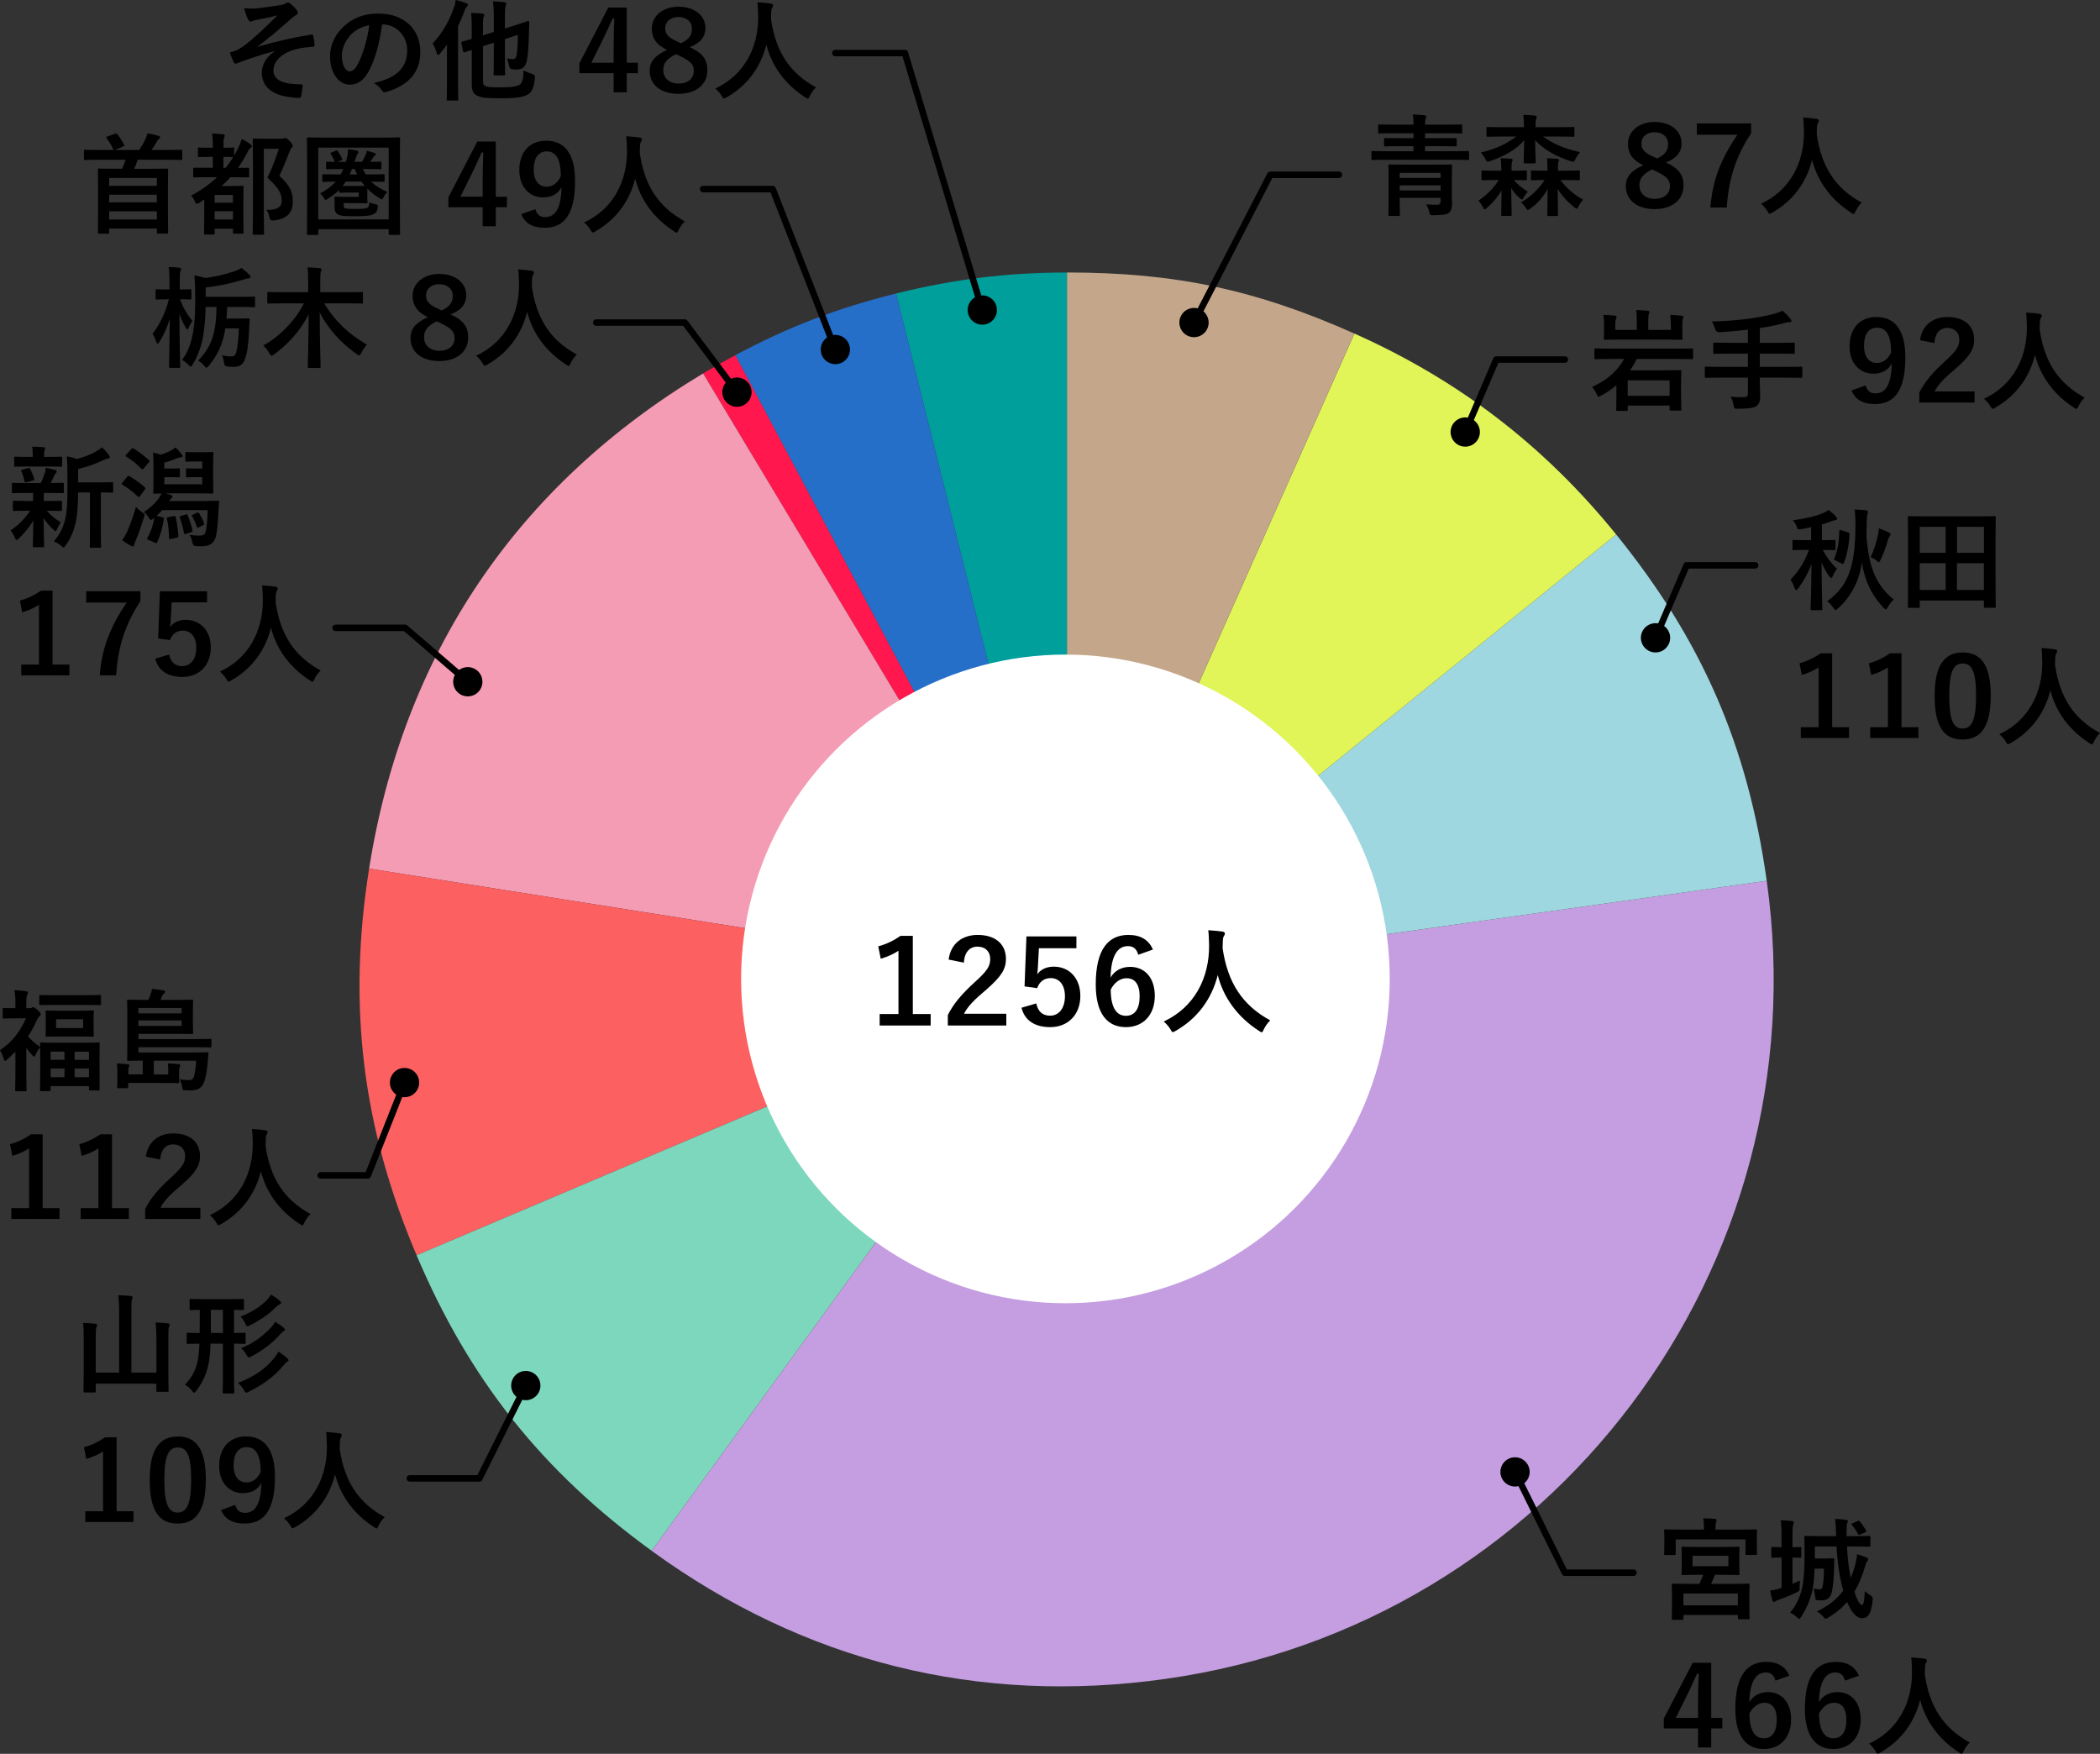 <?xml version="1.0" encoding="UTF-8"?>
<svg xmlns="http://www.w3.org/2000/svg" width="647.51" height="540.75" version="1.1" viewBox="0 0 647.51 540.75">
  <rect x="0" y="0" width="647.51" height="540.75" fill="#333333" stroke="none"/>
  <!-- Generator: Adobe Illustrator 30.0.0, SVG Export Plug-In . SVG Version: 2.1.1 Build 123)  -->
  <defs>
    <style>
      .st0 {
        fill: #c49ee0;
      }

      .st0, .st1, .st2 {
        fill-rule: evenodd;
      }

      .st3 {
        fill: #7dd7bc;
      }

      .st4 {
        fill: #fd6060;
      }

      .st5 {
        fill: #f59cb5;
      }

      .st6 {
        fill: #009f9c;
      }

      .st7 {
        fill: none;
        stroke: #000;
        stroke-linecap: round;
        stroke-linejoin: round;
        stroke-width: 2px;
      }

      .st8 {
        fill: #ff174d;
      }

      .st1 {
        fill: #e1f458;
      }

      .st9 {
        fill: #fff;
      }

      .st10 {
        fill: #c4a68a;
      }

      .st2 {
        fill: #9ed7e0;
      }

      .st11 {
        fill: #256fc9;
      }
    </style>
  </defs>
  <g id="_レイヤー_1" data-name="レイヤー_1">
    <g>
      <path class="st6" d="M329,301.89l-52.71-211.4c17.75-4.42,34.42-6.47,52.71-6.47v217.88Z"/>
      <path class="st11" d="M329,301.89l-102.29-192.37c16.57-8.81,31.36-14.49,49.58-19.03l52.71,211.4Z"/>
      <path class="st8" d="M329,301.89l-112.21-186.76c2.58-1.55,7.27-4.2,9.93-5.62l102.29,192.37Z"/>
      <path class="st5" d="M329,301.89l-215.19-34.08c10.48-66.2,45.53-118.15,102.98-152.67l112.21,186.76Z"/>
      <path class="st4" d="M329,301.89l-200.55,85.13c-16.74-39.43-21.34-76.9-14.64-119.21l215.19,34.08Z"/>
      <path class="st3" d="M329,301.89l-128.06,176.26c-33.78-24.54-56.18-52.7-72.49-91.13l200.55-85.13Z"/>
      <path class="st0" d="M329,301.89l215.75-30.32c16.75,119.16-66.27,229.33-185.43,246.08-57.67,8.11-111.27-5.26-158.39-39.49l128.06-176.26Z"/>
      <path class="st2" d="M329,301.89l169.32-137.11c26.5,32.73,40.57,65.09,46.43,106.79l-215.75,30.32Z"/>
      <path class="st1" d="M329,301.89l88.62-199.04c32.1,14.29,58.59,34.62,80.7,61.93l-169.32,137.11Z"/>
      <path class="st10" d="M329,301.89V84.01c33.33,0,58.17,5.28,88.62,18.84l-88.62,199.04Z"/>
    </g>
    <circle class="st9" cx="328.51" cy="301.82" r="100"/>
  </g>
  <g id="_レイヤー_2" data-name="レイヤー_2">
    <g>
      <path d="M281.45,312.66h5.51v3.53h-15.73v-3.53h5.8v-19.51c-1.44.94-3.31,1.84-5.47,2.45l-.76-3.82c2.56-.68,4.86-1.84,6.88-3.24h3.78v24.12Z"/>
      <path d="M292.5,295.85c.65-4.93,4.21-7.59,8.96-7.59,5.26,0,8.71,2.66,8.71,7.42,0,3.06-1.4,5.36-5.87,9.29-4.03,3.38-5.97,5.4-7.05,7.59h13.03v3.64h-18.03v-3.24c1.69-3.35,4.14-6.37,8.32-10.15,3.82-3.46,4.75-4.9,4.75-7.16s-1.51-3.78-3.92-3.78-4,1.69-4.21,4.93l-4.68-.94Z"/>
      <path d="M331.88,292.36h-11.55l-.29,5.47c-.04.83-.11,1.8-.22,2.59.97-1.44,2.77-2.38,5.08-2.38,4.82,0,8.21,3.56,8.21,9.04,0,5.79-3.82,9.61-9.29,9.61-4.61,0-7.85-1.94-8.85-5.98l4.54-1.33c.58,2.63,2.05,3.78,4.28,3.78,2.7,0,4.57-2.27,4.57-6.01,0-3.53-1.76-5.58-4.39-5.58-2.02,0-3.49,1.12-4.17,3.1l-3.89-.54.58-15.41h15.41v3.64Z"/>
      <path d="M350.96,294.37c-.5-1.98-1.73-2.66-3.17-2.66-3.46,0-5.22,3.42-5.36,9.68,1.3-2.2,3.49-3.28,6.05-3.28,4.5,0,7.59,3.35,7.59,8.93,0,5.94-3.63,9.65-8.89,9.65-5.58,0-9.32-3.89-9.32-13.17,0-10.87,3.89-15.26,10.08-15.26,3.85,0,6.26,1.58,7.56,4.5l-4.54,1.62ZM347.15,313.2c2.7,0,4.25-2.05,4.25-6.01,0-3.67-1.44-5.58-4.03-5.58-1.94,0-3.71,1.22-4.89,3.49,0,5.76,1.91,8.1,4.68,8.1Z"/>
      <path d="M389.67,317.41c-.29.61-.4.86-.65.86-.18,0-.4-.14-.83-.43-6.88-4.43-11.05-10.58-12.71-17.21-1.91,7.59-6.44,13.5-13.03,17.24-.4.22-.65.36-.83.36-.25,0-.4-.25-.72-.86-.61-1.01-1.33-1.76-2.09-2.41,9.47-4.39,14.07-13.39,14-23.47-.04-1.58-.07-3.1-.25-4.68,1.4.07,3.13.25,4.43.43.47.07.68.29.68.58,0,.4-.18.61-.36.9-.22.36-.29,1.22-.29,2.38-.04.43-.04.86-.04,1.3,1.55,10.55,6.08,17.53,14.69,22.21-.83.79-1.51,1.76-2.02,2.81Z"/>
    </g>
    <g>
      <path d="M427.53,49.27c-3.03,0-4.08.07-4.28.07-.34,0-.37-.03-.37-.34v-2.07c0-.34.03-.37.37-.37.2,0,1.26.07,4.28.07h8.3v-1.56h-4.05c-3.3,0-4.45.07-4.66.07-.34,0-.37-.03-.37-.37v-1.87c0-.34.03-.34.37-.34.2,0,1.36.03,4.66.03h4.05v-1.5h-5.92c-3.26,0-4.38.07-4.59.07-.34,0-.37-.03-.37-.41v-2.01c0-.34.03-.37.37-.37.2,0,1.33.07,4.59.07h5.92c0-1.33-.03-2.21-.24-3.13,1.22.03,2.48.1,3.67.24.34.03.51.2.51.34,0,.27-.07.41-.17.68-.17.34-.2.85-.2,1.87h6.49c3.26,0,4.39-.07,4.59-.07.34,0,.37.03.37.37v2.01c0,.37-.03.41-.37.41-.2,0-1.33-.07-4.59-.07h-6.49v1.5h4.73c3.26,0,4.42-.03,4.62-.03.37,0,.41,0,.41.34v1.87c0,.34-.03.37-.41.37-.2,0-1.36-.07-4.62-.07h-4.73v1.56h8.91c3.03,0,4.08-.07,4.28-.07.34,0,.37.03.37.37v2.07c0,.31-.03.34-.37.34-.2,0-1.26-.07-4.28-.07h-20.77ZM447.65,58.86c0,1.6.07,3.16.07,3.98,0,1.09-.24,2.07-.88,2.69-.58.54-1.77.82-4.79.82-1.05,0-1.12.07-1.36-.99-.17-.78-.58-1.8-.99-2.35,1.33.1,2.38.14,3.33.14.88,0,1.16-.31,1.16-1.12v-1.02h-12.61v1.53c0,2.38.07,3.5.07,3.67,0,.34-.03.37-.37.37h-2.82c-.34,0-.37-.03-.37-.37,0-.2.07-1.22.07-3.64v-7.75c0-2.41-.07-3.5-.07-3.74,0-.34.03-.37.37-.37.2,0,1.33.07,4.59.07h9.69c3.26,0,4.38-.07,4.59-.07.37,0,.41.03.41.37,0,.2-.07,1.5-.07,4.01v3.77ZM431.57,53.31v1.56h12.61v-1.56h-12.61ZM444.19,58.72v-1.56h-12.61v1.56h12.61Z"/>
      <path d="M462.89,51.78c0-1.43-.03-2.14-.17-2.99,1.19.03,2.11.07,3.2.17.31.03.48.17.48.34,0,.2-.1.41-.17.58-.1.2-.17.65-.17,1.9v.85h.48c2.79,0,3.71-.07,3.88-.07.34,0,.37.03.37.37v2.24c0,.37-.03.41-.37.41-.17,0-1.05-.07-3.64-.07,1.16,1.39,2.58,2.52,4.32,3.6-.48.48-.92,1.09-1.26,1.73-.24.48-.41.68-.58.68s-.37-.17-.75-.51c-1.05-.95-1.8-1.77-2.55-3.06.07,5.2.14,7.65.14,8.26,0,.34-.03.37-.37.37h-2.48c-.34,0-.37-.03-.37-.37,0-.58.07-2.82.1-7.51-1.09,1.94-2.65,3.77-4.52,5.41-.34.31-.54.44-.71.44s-.31-.2-.54-.71c-.34-.71-.92-1.53-1.36-1.97,2.52-1.7,4.49-3.6,6.29-6.36h-1.09c-2.79,0-3.71.07-3.91.07-.31,0-.34-.03-.34-.41v-2.24c0-.34.03-.37.34-.37.2,0,1.12.07,3.91.07h1.87v-.85ZM463.3,42.1c-3.26,0-4.35.07-4.59.07-.34,0-.37-.03-.37-.37v-2.31c0-.31.03-.34.37-.34.24,0,1.33.07,4.59.07h6.59v-.07c0-1.53-.03-2.35-.2-3.74,1.22.03,2.45.1,3.6.24.34.03.54.2.54.37,0,.24-.1.41-.17.65-.14.31-.2.85-.2,2.04v.51h7.07c3.23,0,4.35-.07,4.55-.07.34,0,.37.03.37.34v2.31c0,.34-.03.37-.37.37-.2,0-1.33-.07-4.55-.07h-4.76c3.23,2.35,6.77,3.77,11.46,4.83-.54.58-1.09,1.33-1.43,2.04-.31.65-.44.88-.75.88-.17,0-.41-.07-.75-.17-4.59-1.43-8.4-3.67-10.95-6.46,0,3.2.17,6.05.17,6.77,0,.34-.03.37-.37.37h-2.96c-.34,0-.37-.03-.37-.37,0-.71.1-3.43.14-6.73-2.55,2.96-6.29,4.96-10.44,6.39-.37.14-.61.2-.82.2-.27,0-.41-.2-.71-.82-.37-.75-.92-1.5-1.43-2.01,4.49-1.02,7.96-2.62,10.95-4.93h-4.21ZM477.13,51.75c0-1.33-.03-2.07-.14-2.96,1.19.03,2.18.1,3.3.2.24.03.41.2.41.34,0,.17-.07.37-.17.58-.1.2-.14.61-.14,1.8v.92h2.28c2.92,0,3.88-.07,4.08-.07.37,0,.37.03.37.37v2.24c0,.37,0,.41-.37.41-.2,0-1.16-.07-4.08-.07h-1.53c1.9,2.55,4.08,4.45,7,6.05-.48.51-1.02,1.26-1.36,2.01-.27.54-.41.78-.61.78-.17,0-.37-.14-.71-.41-2-1.6-3.81-3.47-5.17-5.71.03,4.76.1,7.41.1,7.96,0,.37,0,.41-.34.41h-2.58c-.34,0-.37-.03-.37-.41,0-.54.07-3.2.1-7.96-1.12,2.24-3.06,4.45-5.34,6.09-.37.27-.61.44-.78.44-.2,0-.34-.2-.61-.65-.37-.65-.92-1.26-1.5-1.7,2.99-1.7,5.41-4.08,7.28-6.9-2.72,0-3.64.07-3.84.07-.34,0-.37-.03-.37-.41v-2.24c0-.34.03-.37.37-.37.2,0,1.16.07,4.08.07h.65v-.88Z"/>
      <path d="M519.09,57.26c0,4.32-3.5,7.21-8.87,7.21s-8.91-2.69-8.91-7.07c0-2.99,1.67-4.76,5.34-6.46-3.43-1.67-4.69-3.74-4.69-6.63,0-3.74,3.3-6.7,8.23-6.7s8.3,2.72,8.3,6.56c0,2.79-1.6,4.66-4.83,5.92,3.94,1.77,5.44,3.81,5.44,7.17ZM509.4,52.23c-2.69,1.33-3.91,2.72-3.91,4.9,0,2.48,1.84,4.18,4.69,4.18s4.73-1.5,4.73-3.91c0-2.04-1.09-3.09-4.49-4.69l-1.02-.48ZM510.96,48.86c2.52-1.19,3.37-2.52,3.37-4.52,0-2.18-1.8-3.57-4.15-3.57s-4.08,1.33-4.08,3.5c0,1.77.95,2.86,3.88,4.15l.99.44Z"/>
      <path d="M539.93,41.11c-4.59,6.97-6.87,13.73-7.51,22.88h-5.03c.65-9.08,3.77-15.74,8.3-22.44h-12.48v-3.5h16.73v3.06Z"/>
      <path d="M572.13,65.14c-.27.58-.37.82-.61.82-.17,0-.37-.14-.78-.41-6.49-4.18-10.44-10-12-16.25-1.8,7.17-6.08,12.75-12.31,16.28-.37.2-.61.34-.78.34-.24,0-.37-.24-.68-.82-.58-.95-1.26-1.67-1.97-2.28,8.94-4.15,13.29-12.65,13.22-22.17-.03-1.5-.07-2.92-.24-4.42,1.33.07,2.96.24,4.18.41.44.07.65.27.65.54,0,.37-.17.58-.34.85-.2.34-.27,1.16-.27,2.24-.03.41-.03.82-.03,1.22,1.46,9.96,5.75,16.56,13.87,20.98-.78.75-1.43,1.67-1.9,2.65Z"/>
    </g>
    <g>
      <path d="M496.24,110.68c-3.03,0-4.05.07-4.25.07-.34,0-.37-.03-.37-.41v-2.55c0-.34.03-.37.37-.37.2,0,1.22.07,4.25.07h21.21c3.03,0,4.05-.07,4.22-.07.34,0,.37.03.37.37v2.55c0,.37-.03.41-.37.41-.17,0-1.19-.07-4.22-.07h-12.78c-.58,1.26-1.29,2.41-2.07,3.5h10.64c3.06,0,4.62-.07,4.83-.07.31,0,.34.03.34.37,0,.2-.07,1.12-.07,3.84v2.72c0,4.15.07,4.96.07,5.2,0,.31-.03.34-.34.34h-2.92c-.31,0-.34-.03-.34-.34v-1.19h-12.92v1.26c0,.34-.03.37-.37.37h-2.82c-.34,0-.37-.03-.37-.37,0-.17.07-1.12.07-5.17v-2.35c-1.46,1.22-3.03,2.28-4.73,3.2-.41.2-.61.34-.78.34-.24,0-.34-.24-.61-.85-.41-.92-.95-1.73-1.39-2.18,4.35-1.87,7.99-5,9.86-8.64h-4.49ZM515.18,99.91c0-1.12-.03-1.73-.2-2.82,1.29.03,2.55.14,3.6.27.31.03.48.17.48.41,0,.2-.1.34-.2.58-.07.27-.14.71-.14,1.7v1.73c0,1.63.07,2.41.07,2.62,0,.34-.03.37-.41.37-.17,0-1.36-.07-4.66-.07h-14.14c-3.3,0-4.49.07-4.69.07-.34,0-.37-.03-.37-.37,0-.24.07-.99.07-2.62v-1.73c0-1.22-.03-1.84-.2-2.96,1.22.03,2.48.14,3.6.24.27.03.44.17.44.41,0,.27-.14.41-.2.68-.1.24-.17.68-.17,1.43v1.87h6.63v-2.52c0-1.7-.03-2.55-.2-3.6,1.19.03,2.58.1,3.67.24.27.03.44.17.44.34,0,.27-.14.44-.2.68-.1.31-.17.71-.17,2.31v2.55h6.97v-1.8ZM501.88,117.28v4.76h12.92v-4.76h-12.92Z"/>
      <path d="M530.31,116.43c-3.03,0-4.08.07-4.28.07-.34,0-.37-.03-.37-.37v-2.72c0-.34.03-.37.37-.37.2,0,1.26.07,4.28.07h8.63v-4.08h-5.64c-3.33,0-4.45.07-4.66.07-.34,0-.37-.03-.37-.41v-2.72c0-.31.03-.34.37-.34.2,0,1.33.07,4.66.07h5.64v-4.05c-2.86.34-5.71.58-8.7.78q-1.09.03-1.39-.99c-.27-.88-.65-1.7-1.02-2.31,4.35-.14,7.72-.37,11.39-.88,3.23-.44,5.58-.92,7.41-1.39,1.19-.31,2.14-.68,3.03-1.05.92.82,1.8,1.73,2.41,2.52.2.24.31.37.31.65,0,.17-.2.34-.58.34-.44.03-.85.07-1.6.27-2.38.65-4.86,1.16-7.58,1.56v4.56h5.78c3.3,0,4.42-.07,4.62-.07.34,0,.37.03.37.34v2.72c0,.37-.03.41-.37.41-.2,0-1.33-.07-4.62-.07h-5.78v4.08h8.46c3.03,0,4.08-.07,4.28-.07.34,0,.37.03.37.37v2.72c0,.34-.03.37-.37.37-.2,0-1.26-.07-4.28-.07h-8.46v1.12c0,1.6.1,3.16.1,4.62s-.24,2.28-1.09,2.99c-.78.61-2.35.85-5.81.85-1.02.03-1.09.03-1.29-1.05-.2-1.02-.51-2.01-.92-2.69,1.56.2,2.82.2,3.91.2,1.16,0,1.43-.41,1.43-1.26v-4.79h-8.63Z"/>
      <path d="M575.22,118.84c.51,1.67,1.43,2.45,2.99,2.45,3.09,0,4.93-2.45,5.1-9.21-1.19,2.14-3.09,3.13-5.71,3.13-4.18,0-7.31-3.23-7.31-8.4,0-5.61,3.23-9.08,8.26-9.08,5.47,0,8.94,3.71,8.94,12.44,0,10.37-3.43,14.41-9.35,14.41-3.74,0-6.12-1.39-7.24-4.18l4.32-1.56ZM578.76,101.03c-2.72,0-4.01,2.18-4.01,5.68,0,3.3,1.56,5.2,3.91,5.2,2.01,0,3.47-1.16,4.45-3.26-.03-5.03-1.39-7.62-4.35-7.62Z"/>
      <path d="M592.02,104.91c.61-4.66,3.98-7.17,8.46-7.17,4.96,0,8.23,2.52,8.23,7,0,2.89-1.33,5.07-5.54,8.77-3.81,3.2-5.64,5.1-6.66,7.17h12.31v3.43h-17.03v-3.06c1.6-3.16,3.91-6.02,7.85-9.59,3.6-3.26,4.49-4.62,4.49-6.77s-1.43-3.57-3.71-3.57-3.77,1.6-3.98,4.66l-4.42-.88Z"/>
      <path d="M640.87,125.27c-.27.58-.37.82-.61.82-.17,0-.37-.14-.78-.41-6.49-4.18-10.44-10-12-16.25-1.8,7.17-6.08,12.75-12.31,16.28-.37.2-.61.34-.78.34-.24,0-.37-.24-.68-.82-.58-.95-1.26-1.67-1.97-2.28,8.94-4.15,13.29-12.65,13.22-22.17-.03-1.5-.07-2.92-.24-4.42,1.33.07,2.96.24,4.18.41.44.07.65.27.65.54,0,.37-.17.58-.34.85-.2.34-.27,1.16-.27,2.24-.03.41-.03.82-.03,1.22,1.46,9.96,5.75,16.56,13.87,20.98-.78.75-1.43,1.67-1.9,2.65Z"/>
    </g>
    <g>
      <path d="M536.91,471.62c3.13,0,4.25-.07,4.45-.07.37,0,.41.03.41.37,0,.17-.07.82-.07,1.8v1.56c0,3.03.07,3.57.07,3.77,0,.34-.03.37-.41.37h-2.79c-.34,0-.37-.03-.37-.37v-4.42h-21.52v4.45c0,.34-.03.37-.37.37h-2.82c-.34,0-.37-.03-.37-.37,0-.24.07-.75.07-3.81v-1.29c0-1.26-.07-1.9-.07-2.07,0-.34.03-.37.37-.37.24,0,1.36.07,4.49.07h7.41v-.24c0-1.5-.03-2.38-.24-3.23,1.26,0,2.48.07,3.64.17.34.03.51.17.51.34,0,.24-.1.41-.17.68-.14.27-.17.71-.17,2.01v.27h7.96ZM531.5,476.96c3.16,0,4.28-.07,4.49-.07.34,0,.37.03.37.37,0,.2-.07.88-.07,2.52v2.92c0,1.67.07,2.35.07,2.55,0,.34-.03.37-.37.37-.2,0-1.33-.07-4.49-.07h-2.72c-.41,1.02-.78,1.97-1.19,2.79h6.8c3.3,0,4.49-.07,4.73-.07.31,0,.34.03.34.41,0,.17-.07.99-.07,2.72v2.45c0,4.08.07,4.86.07,5.07,0,.31-.03.34-.34.34h-2.89c-.37,0-.37-.03-.37-.34v-.99h-16.79v1.12c0,.34-.03.37-.34.37h-2.92c-.31,0-.34-.03-.34-.37,0-.2.07-.95.07-5.1v-2.11c0-2.18-.07-2.99-.07-3.16,0-.37.03-.41.34-.41.2,0,1.39.07,4.73.07h3.43c.44-.88.85-1.87,1.19-2.79h-1.87c-3.16,0-4.25.07-4.45.07-.34,0-.37-.03-.37-.37,0-.2.07-.88.07-2.55v-2.92c0-1.63-.07-2.31-.07-2.52,0-.34.03-.37.37-.37.2,0,1.29.07,4.45.07h8.23ZM519.06,494.98h16.79v-3.67h-16.79v3.67ZM532.93,479.68h-11.05v3.23h11.05v-3.23Z"/>
      <path d="M552.69,488.35c.78-.34,1.56-.68,2.31-1.05-.07.61-.1,1.36-.1,2.11,0,1.12-.03,1.09-.99,1.56-1.43.75-3.5,1.6-5.34,2.24-.58.2-.85.34-1.02.44-.2.14-.37.27-.58.27s-.34-.14-.44-.48c-.27-.85-.51-1.87-.71-3.06,1.12-.14,1.9-.27,2.96-.61.17-.03.34-.1.54-.17v-9.38c-2.01,0-2.62.07-2.79.07-.34,0-.37-.03-.37-.37v-2.58c0-.34.03-.37.37-.37.17,0,.78.07,2.79.07v-3.13c0-2.41-.03-3.47-.27-5.17,1.29.03,2.35.1,3.54.24.31.03.51.2.51.37,0,.24-.07.44-.17.68-.17.44-.24,1.29-.24,3.81v3.2c1.6,0,2.14-.07,2.35-.07.34,0,.37.03.37.37v2.58c0,.34-.03.37-.37.37-.2,0-.75-.03-2.35-.07v8.12ZM569.48,476.82c.2,3.71.61,6.97,1.16,9.62.54-1.19.99-2.45,1.36-3.77.24-.95.51-2.28.61-3.47,1.02.31,2.01.61,2.89.99.37.14.51.31.51.58s-.1.41-.31.65c-.24.31-.37.71-.71,1.84-.92,2.96-1.94,5.41-3.2,7.51.95,3.03,1.8,4.08,2.35,4.08.51,0,.71-1.33.85-4.25.51.48,1.12.92,1.73,1.26q.82.41.71,1.39c-.44,4.45-1.5,5.68-3.33,5.68-1.43,0-3.06-1.39-4.56-5-1.6,1.87-3.5,3.43-5.81,4.79-.41.24-.65.37-.85.37s-.41-.2-.75-.65c-.51-.65-1.19-1.19-1.9-1.6,3.64-1.73,6.22-3.88,8.12-6.43-1.09-3.57-1.8-8.6-2.07-13.6h-6.7v3.71h3.54c1.5,0,1.87-.07,2.07-.07.34,0,.41.07.41.44-.07.88-.07,1.7-.07,2.35-.07,3.77-.37,6.32-.82,8.02-.34,1.43-1.63,2.18-2.89,2.18-.54,0-1.05,0-1.5-.07-.44-.07-.54-.14-.65-1.12-.1-.85-.24-1.63-.51-2.45.85.17,1.36.24,1.9.24.44,0,.75-.17.92-.92.2-.92.41-2.75.41-5.47h-2.89c-.07,2.01-.2,3.84-.48,5.64-.51,3.3-2.01,6.7-3.64,9.18-.27.44-.41.65-.61.65-.17,0-.37-.17-.75-.51-.68-.65-1.36-1.09-2.07-1.39,1.87-2.18,3.43-5.3,3.98-9.11.41-2.65.48-5.54.48-9.42,0-3.16-.07-4.56-.07-4.76,0-.34.03-.37.34-.37.2,0,1.39.07,4.66.07h4.79v-.44c-.03-1.8-.1-3.2-.31-4.86,1.22.03,2.18.1,3.37.27.41.03.58.2.58.37,0,.24-.07.44-.2.68-.14.27-.2.71-.2,2.35v1.63h2.35c3.26,0,4.38-.07,4.59-.07.37,0,.41.03.41.37v2.58c0,.34-.03.37-.41.37-.2,0-1.33-.07-4.59-.07h-2.24ZM572.81,468.97c.41-.17.44-.14.65.17.75.85,1.46,1.9,1.94,2.79.17.27.1.37-.37.58l-1.5.65q-.48.2-.65-.17c-.51-1.02-1.12-1.94-1.87-2.82-.24-.27-.17-.37.27-.54l1.53-.65Z"/>
      <path d="M527.63,529.67h3.43v3.23h-3.43v5.88h-4.05v-5.88h-10.57v-3.03l8.91-17.2h5.71v17ZM523.58,523.99c0-2.75.1-5.34.2-7.96h-.51c-1.05,2.24-2.04,4.52-3.16,6.8l-3.4,6.83h6.87v-5.68Z"/>
      <path d="M547.45,518.18c-.48-1.87-1.63-2.52-2.99-2.52-3.26,0-4.93,3.23-5.07,9.15,1.22-2.07,3.3-3.09,5.71-3.09,4.25,0,7.17,3.16,7.17,8.43,0,5.61-3.43,9.11-8.4,9.11-5.27,0-8.8-3.67-8.8-12.44,0-10.27,3.67-14.42,9.52-14.42,3.64,0,5.92,1.5,7.14,4.25l-4.28,1.53ZM543.84,535.96c2.55,0,4.01-1.94,4.01-5.68,0-3.47-1.36-5.27-3.81-5.27-1.84,0-3.5,1.16-4.62,3.3,0,5.44,1.8,7.65,4.42,7.65Z"/>
      <path d="M568.9,518.18c-.48-1.87-1.63-2.52-2.99-2.52-3.26,0-4.93,3.23-5.07,9.15,1.22-2.07,3.3-3.09,5.71-3.09,4.25,0,7.17,3.16,7.17,8.43,0,5.61-3.43,9.11-8.4,9.11-5.27,0-8.8-3.67-8.8-12.44,0-10.27,3.67-14.42,9.52-14.42,3.64,0,5.92,1.5,7.14,4.25l-4.28,1.53ZM565.3,535.96c2.55,0,4.01-1.94,4.01-5.68,0-3.47-1.36-5.27-3.81-5.27-1.84,0-3.5,1.16-4.62,3.3,0,5.44,1.8,7.65,4.42,7.65Z"/>
      <path d="M605.45,539.93c-.27.58-.37.82-.61.82-.17,0-.37-.14-.78-.41-6.49-4.18-10.44-10-12-16.25-1.8,7.17-6.08,12.75-12.31,16.28-.37.2-.61.34-.78.34-.24,0-.37-.24-.68-.82-.58-.95-1.26-1.67-1.97-2.28,8.94-4.15,13.29-12.65,13.22-22.17-.03-1.5-.07-2.92-.24-4.42,1.33.07,2.96.24,4.18.41.44.07.65.27.65.54,0,.37-.17.58-.34.85-.2.34-.27,1.16-.27,2.24-.03.41-.03.82-.03,1.22,1.46,9.96,5.75,16.56,13.87,20.98-.78.75-1.43,1.67-1.9,2.65Z"/>
    </g>
    <g>
      <path d="M48.2,412.18c0-2.07-.07-3.09-.24-4.42,1.33.03,2.65.14,3.81.27.34.07.54.2.54.37,0,.27-.1.44-.2.71-.17.37-.2.95-.2,3.4v10.4c0,3.74.07,5.64.07,5.85,0,.34-.03.37-.37.37h-3.03c-.34,0-.37-.03-.37-.37v-2.14h-18.7v2.35c0,.34-.03.37-.37.37h-2.99c-.37,0-.41-.03-.41-.37,0-.24.07-2.14.07-5.88v-10.81c0-2.04-.03-3.06-.2-4.39,1.29.03,2.62.1,3.81.27.31.03.54.2.54.37,0,.24-.14.44-.2.68-.17.41-.24,1.09-.24,3.06v10.95h7.21v-18.7c0-2.41-.07-3.47-.27-5.17,1.26.03,2.72.1,3.91.24.31.03.51.2.51.37,0,.27-.1.44-.2.71-.14.41-.17,1.26-.17,3.77v18.77h7.72v-11.05Z"/>
      <path d="M64.93,414.28c-.07,1.94-.2,3.77-.48,5.44-.54,3.23-1.67,6.09-3.91,9.11-.31.37-.48.58-.65.58s-.37-.2-.68-.58c-.68-.85-1.39-1.46-2.14-1.9,2.58-2.86,3.54-5.07,4.08-8.43.17-1.16.27-2.58.34-4.22-2.48.03-3.43.07-3.6.07-.31,0-.34-.03-.34-.41v-2.65c0-.34.03-.37.34-.37.17,0,1.16.07,3.67.07.03-1.26.03-2.58.03-4.05v-3.09c-1.9.03-2.58.07-2.75.07-.34,0-.37-.03-.37-.37v-2.65c0-.37.03-.41.37-.41.2,0,1.22.07,4.28.07h7.45c3.06,0,4.11-.07,4.28-.07.34,0,.37.03.37.41v2.65c0,.34-.03.37-.37.37-.14,0-.85-.03-2.69-.07v7.14c2.18,0,3.03-.07,3.2-.07.34,0,.37.03.37.37v2.65c0,.37-.03.41-.37.41-.17,0-1.02-.03-3.2-.07v9.69c0,3.16.07,5.13.07,5.34,0,.31-.03.34-.41.34h-2.75c-.37,0-.41-.03-.41-.34,0-.24.07-2.18.07-5.34v-9.69h-3.81ZM68.73,410.99v-7.14h-3.71v7.14h3.71ZM84.61,418.64c.58-.78.95-1.29,1.29-1.9,1.02.68,1.97,1.36,2.75,2.14.24.24.31.34.31.58,0,.17-.2.31-.44.41-.31.14-.65.58-1.19,1.22-2.65,3.13-5.92,5.71-10.61,7.99-.41.2-.65.31-.82.31-.27,0-.37-.24-.71-.82-.48-.82-1.12-1.6-1.8-2.18,5.24-2.04,8.47-4.39,11.22-7.75ZM86.34,401.13c.24.2.34.37.34.54,0,.24-.17.37-.41.48-.27.1-.61.31-1.16.82-2.24,2.28-4.96,4.11-8.02,5.64-.37.2-.61.31-.78.31-.27,0-.41-.27-.68-.88-.37-.78-.92-1.56-1.46-2.11,3.57-1.39,6.12-3.09,8.16-5.13.41-.41.82-.99,1.22-1.63,1.19.65,2.04,1.29,2.79,1.97ZM87.5,409.42c.31.31.37.41.37.58,0,.2-.2.34-.41.41-.24.1-.51.34-1.12,1.02-2.35,2.69-5.27,4.9-8.87,6.8-.37.2-.58.31-.75.31-.24,0-.41-.24-.71-.82-.41-.71-.95-1.43-1.67-2.04,3.98-1.6,6.97-3.91,9.35-6.53.44-.48.85-1.02,1.12-1.63,1.09.65,1.97,1.26,2.69,1.9Z"/>
      <path d="M35.96,465.94h5.2v3.33h-14.86v-3.33h5.47v-18.43c-1.36.88-3.13,1.73-5.17,2.31l-.71-3.6c2.41-.65,4.59-1.73,6.49-3.06h3.57v22.78Z"/>
      <path d="M63.46,456.22c0,9.62-3.06,13.53-8.7,13.53s-8.6-3.84-8.6-13.46,3.13-13.39,8.67-13.39,8.64,3.74,8.64,13.33ZM50.68,456.25c0,7.55,1.26,10.1,4.08,10.1s4.18-2.58,4.18-10.1-1.29-9.96-4.11-9.96-4.15,2.38-4.15,9.96Z"/>
      <path d="M72.51,464c.51,1.67,1.43,2.45,2.99,2.45,3.09,0,4.93-2.45,5.1-9.21-1.19,2.14-3.09,3.13-5.71,3.13-4.18,0-7.31-3.23-7.31-8.4,0-5.61,3.23-9.08,8.26-9.08,5.47,0,8.94,3.71,8.94,12.44,0,10.37-3.43,14.42-9.35,14.42-3.74,0-6.12-1.39-7.24-4.18l4.32-1.56ZM76.04,446.19c-2.72,0-4.01,2.18-4.01,5.68,0,3.3,1.56,5.2,3.91,5.2,2.01,0,3.47-1.16,4.45-3.26-.03-5.03-1.39-7.62-4.35-7.62Z"/>
      <path d="M116.71,470.43c-.27.58-.37.82-.61.82-.17,0-.37-.14-.78-.41-6.49-4.18-10.44-10-12-16.25-1.8,7.17-6.08,12.75-12.31,16.28-.37.2-.61.34-.78.34-.24,0-.37-.24-.68-.82-.58-.95-1.26-1.67-1.97-2.28,8.94-4.15,13.29-12.65,13.22-22.17-.03-1.5-.07-2.92-.24-4.42,1.33.07,2.96.24,4.18.41.44.07.65.27.65.54,0,.37-.17.58-.34.85-.2.34-.27,1.16-.27,2.24-.03.41-.03.82-.03,1.22,1.46,9.96,5.75,16.56,13.87,20.98-.78.75-1.43,1.67-1.9,2.65Z"/>
    </g>
    <g>
      <path d="M9.14,310.85c.34,0,.48-.03.65-.14.1-.07.24-.2.41-.2.27,0,.61.2,1.43.95.75.71.92.92.92,1.16,0,.34-.1.51-.41.75-.24.2-.51.54-.82,1.26-.78,1.77-1.67,3.4-2.69,4.9,1.05,1.22,2.18,2.14,3.74,3.26-.03-.58-.03-.88-.03-.99,0-.34.03-.37.37-.37.2,0,1.29.07,4.52.07h8.63c3.16,0,4.28-.07,4.52-.07.34,0,.34.03.34.37,0,.2-.03,1.22-.03,4.01v3.64c0,5.24.03,6.22.03,6.42,0,.31,0,.34-.34.34h-2.58c-.34,0-.37-.03-.37-.34v-.99h-11.83v1.16c0,.34-.03.37-.41.37h-2.48c-.34,0-.37-.03-.37-.37,0-.2.07-1.19.07-6.53v-3.2c0-1.63-.03-2.65-.03-3.37-.48.48-1.09,1.46-1.5,2.48-.1.24-.17.37-.31.37s-.37-.2-.75-.58c-.58-.58-1.16-1.33-1.7-2.11v7.96c0,2.52.07,4.86.07,5.03,0,.34-.03.37-.41.37h-2.69c-.37,0-.41-.03-.41-.37,0-.2.07-2.52.07-5.03v-6.8c-.78.78-1.6,1.56-2.45,2.35-.34.31-.58.48-.75.48s-.27-.2-.37-.54c-.31-1.09-.65-1.9-1.19-2.75,3.67-2.41,6.22-5.71,8.02-9.83h-3.3c-2.48,0-3.3.07-3.5.07-.34,0-.37-.03-.37-.37v-2.52c0-.34.03-.37.37-.37.24,0,1.05.07,3.54.07v-1.39c0-1.8-.03-2.79-.34-4.15,1.26.03,2.48.14,3.67.31.34.03.54.17.54.34,0,.31-.1.48-.2.71-.2.41-.31.92-.31,2.65v1.53h1.02ZM17.03,309.83c-3.23,0-4.32.07-4.52.07-.37,0-.41-.03-.41-.37v-2.38c0-.34.03-.37.41-.37.2,0,1.29.07,4.52.07h9.21c3.23,0,4.32-.07,4.49-.07.37,0,.41.03.41.37v2.38c0,.34-.03.37-.41.37-.17,0-1.26-.07-4.49-.07h-9.21ZM24.48,311.63c2.89,0,3.84-.1,4.08-.1.34,0,.37.03.37.37,0,.2-.07.75-.07,2.24v2.89c0,1.5.07,2.07.07,2.24,0,.34-.03.37-.37.37-.24,0-1.19-.07-4.08-.07h-5.98c-2.86,0-3.84.07-4.08.07-.34,0-.37-.03-.37-.37,0-.2.07-.75.07-2.21v-2.89c0-1.5-.07-2.01-.07-2.24,0-.34.03-.37.37-.37.24,0,1.22.07,4.08.07h5.98ZM15.6,326.76h4.28v-2.52h-4.28v2.52ZM19.89,332.13v-2.69h-4.28v2.69h4.28ZM25.63,314.25h-8.33v2.72h8.33v-2.72ZM23.02,324.25v2.52h4.42v-2.52h-4.42ZM27.43,332.13v-2.69h-4.42v2.69h4.42Z"/>
      <path d="M47.43,327.03v4.25h4.45v-1.53c0-.71-.03-1.19-.17-1.9,1.22.07,2.31.14,3.4.27.31.03.48.17.48.37,0,.24-.14.41-.2.58-.1.24-.17.54-.17,1.22v2.04c0,.58.03,1.02.03,1.22,0,.37-.03.41-.37.41-.92-.03-2.45-.07-4.79-.07h-10.57v1.26c0,.34-.03.37-.37.37h-2.62c-.37,0-.41-.03-.41-.37,0-.24.07-.65.07-1.77v-2.79c0-1.16,0-1.67-.17-2.69,1.22.03,2.31.1,3.4.24.34.07.48.2.48.37s-.07.34-.17.51c-.1.2-.17.58-.17.85v1.39h4.45v-4.25c-2.75,0-4.28.07-4.45.07-.34,0-.37-.03-.37-.37,0-.2.07-1.46.07-4.22v-9.79c0-2.72-.07-3.94-.07-4.11,0-.34.03-.37.37-.37.2,0,1.39.07,4.62.07h1.56c.27-.54.48-1.05.65-1.53.2-.54.37-1.16.48-1.87,1.16.1,2.28.24,3.6.48.27.03.44.2.44.41s-.14.34-.31.51c-.24.2-.41.41-.54.68-.2.44-.37.88-.54,1.33h5.03c3.26,0,4.42-.07,4.59-.07.37,0,.41.03.41.37,0,.2-.07.92-.07,2.86v4.11c0,1.94.07,2.55.07,2.75,0,.48-.03.48-.41.48-.17,0-1.33-.03-4.59-.03h-11.86v1.6h17.41c3.33,0,4.49-.07,4.69-.07.37,0,.41.03.41.37v1.87c0,.37-.03.41-.41.41-.2,0-1.36-.07-4.69-.07h-17.41v1.63h16.45c3.37,0,4.52-.07,4.73-.07.34,0,.44.07.41.41-.1.75-.14,1.63-.2,2.35-.34,3.98-.95,6.63-1.8,7.65-.82.95-1.84,1.33-3.3,1.33-.61,0-1.16,0-1.9-.03-.75-.03-.78-.1-.88-.82-.17-1.12-.51-2.01-.78-2.55,1.16.17,2.01.24,2.75.24.68,0,1.19-.17,1.46-.68.44-.82.71-3.03.88-5.3h-13.05ZM42.67,310.78v1.67h13.33v-1.67h-13.33ZM56,314.62h-13.33v1.7h13.33v-1.7Z"/>
      <path d="M13.16,372.5h5.2v3.33H3.5v-3.33h5.47v-18.43c-1.36.88-3.13,1.73-5.17,2.31l-.71-3.6c2.41-.65,4.59-1.73,6.49-3.06h3.57v22.78Z"/>
      <path d="M34.54,372.5h5.2v3.33h-14.86v-3.33h5.47v-18.43c-1.36.88-3.13,1.73-5.17,2.31l-.71-3.6c2.41-.65,4.59-1.73,6.49-3.06h3.57v22.78Z"/>
      <path d="M44.98,356.63c.61-4.66,3.98-7.17,8.46-7.17,4.96,0,8.23,2.52,8.23,7,0,2.89-1.33,5.07-5.54,8.77-3.81,3.2-5.64,5.1-6.66,7.17h12.31v3.43h-17.03v-3.06c1.6-3.16,3.91-6.02,7.85-9.59,3.6-3.26,4.49-4.62,4.49-6.76s-1.43-3.57-3.71-3.57-3.77,1.6-3.98,4.66l-4.42-.88Z"/>
      <path d="M93.84,376.99c-.27.58-.37.82-.61.82-.17,0-.37-.14-.78-.41-6.49-4.18-10.44-10-12-16.25-1.8,7.17-6.08,12.75-12.31,16.28-.37.2-.61.34-.78.34-.24,0-.37-.24-.68-.82-.58-.95-1.26-1.67-1.97-2.28,8.94-4.15,13.29-12.65,13.22-22.17-.03-1.5-.07-2.92-.24-4.42,1.33.07,2.96.24,4.18.41.44.07.65.27.65.54,0,.37-.17.58-.34.85-.2.34-.27,1.16-.27,2.24-.03.41-.03.82-.03,1.22,1.46,9.96,5.75,16.56,13.87,20.98-.78.75-1.43,1.67-1.9,2.65Z"/>
    </g>
    <g>
      <path d="M8.18,151.99c-2.99,0-3.98.07-4.18.07-.31,0-.34-.03-.34-.37v-2.45c0-.34.03-.37.34-.37.2,0,1.19.07,4.18.07h4.39c.54-1.05.95-2.18,1.29-3.23.17-.51.2-.92.24-1.5,1.12.2,1.97.48,2.96.71.34.1.41.24.41.48,0,.2-.07.34-.27.51-.2.17-.34.37-.51.78-.37.85-.65,1.46-1.05,2.24,2.35,0,3.33-.07,3.67-.07s.37.03.37.37v2.45c0,.34-.03.37-.37.37-.2,0-1.22-.07-4.18-.07h-1.56c-.07.24-.07.68-.07,1.87v.61h1.16c2.89,0,3.88-.07,4.08-.07.34,0,.37.03.37.37v2.41c0,.34-.03.37-.37.37-.2,0-1.19-.07-4.08-.07h-.24c1.29,1.5,2.75,2.69,4.35,3.57-.37.51-.71,1.05-1.19,2.18-.14.34-.24.54-.41.54-.14,0-.37-.14-.71-.48-1.05-.92-2.07-2.07-3.03-3.54.03,4.73.17,7.41.17,8.6,0,.34-.03.37-.41.37h-2.69c-.34,0-.37-.03-.37-.37,0-1.12.1-3.6.14-7.85-1.22,2.07-2.62,3.71-4.42,5.51-.34.31-.54.48-.71.48-.24,0-.37-.24-.54-.68-.37-.88-.85-1.7-1.33-2.28,2.41-1.6,4.42-3.6,6.02-6.05h-.85c-2.92,0-3.91.07-4.11.07-.34,0-.37-.03-.37-.37v-2.41c0-.34.03-.37.37-.37.2,0,1.19.07,4.11.07h1.77v-.61c0-.78,0-1.36-.03-1.87h-1.97ZM8.76,143.83c-2.82,0-3.81.07-4.01.07-.34,0-.37-.03-.37-.37v-2.35c0-.34.03-.37.37-.37.2,0,1.19.07,4.01.07h1.33v-.92c0-.78-.03-1.53-.2-2.24,1.22.03,2.31.07,3.54.17.34.03.54.14.54.31,0,.2-.1.37-.2.58-.17.31-.17.58-.17,1.22v.88h1.16c2.82,0,3.77-.07,3.98-.07.37,0,.41.03.41.37v2.35c0,.34-.03.37-.41.37-.2,0-1.16-.07-3.98-.07h-5.98ZM8.25,148.66c-.44.14-.58.1-.68-.27-.27-1.09-.48-2.04-.95-2.99-.2-.37-.17-.48.31-.58l1.73-.51c.41-.1.48-.03.61.24.54.95.95,2.04,1.26,3.06.1.34.03.44-.34.54l-1.94.51ZM24.09,151.82c-.03,3.94-.24,7.21-.88,9.83-.54,2.14-1.26,4.05-2.92,6.46-.31.41-.48.65-.71.65-.17,0-.37-.17-.75-.48-.71-.61-1.5-1.09-2.21-1.36,1.94-2.31,2.89-4.35,3.5-6.9.51-2.11.68-4.93.68-9.79v-3.71c0-2.01-.03-3.81-.2-5.81,1.19.2,2.11.44,3.13.82,2.28-.58,4.32-1.46,5.88-2.35.75-.41,1.26-.78,1.8-1.26.78.65,1.56,1.53,2.21,2.41.17.24.24.44.24.65s-.2.37-.51.41c-.37.03-.75.14-1.33.41-2.24,1.09-4.93,2.11-7.92,2.79v4.15h5.81c3.3,0,4.42-.07,4.62-.07.34,0,.37.03.37.37v2.48c0,.34-.03.37-.37.37-.17,0-1.09-.03-3.43-.07v11.97c0,3.2.07,4.52.07,4.69,0,.37-.03.41-.34.41h-2.79c-.34,0-.37-.03-.37-.41,0-.17.07-1.5.07-4.69v-11.97h-3.64Z"/>
      <path d="M39.19,146.99c.27-.34.41-.34.71-.17,1.53.88,3.3,2.07,4.76,3.43.27.24.24.31,0,.65l-1.46,2.01c-.31.41-.41.48-.68.2-1.46-1.46-3.16-2.72-4.79-3.67-.14-.1-.24-.17-.24-.27,0-.07.1-.2.24-.37l1.46-1.8ZM39.19,163.96c1.02-2.28,1.94-4.93,2.72-7.65.48.51,1.22,1.16,1.9,1.63.54.37.78.51.78.82,0,.17-.07.41-.2.78-.68,2.14-1.56,4.76-2.55,7.11-.24.58-.41,1.02-.44,1.33-.03.27-.17.48-.41.48-.17,0-.37-.03-.61-.17-.82-.44-1.7-.99-2.72-1.73.68-.95,1.05-1.56,1.53-2.58ZM40.48,138.49c.31-.37.37-.37.68-.2,1.67.95,3.23,2.21,4.79,3.6.14.1.2.2.2.27,0,.1-.07.2-.24.41l-1.6,1.84c-.31.37-.37.41-.65.17-1.46-1.5-3.23-2.89-4.73-3.81-.17-.1-.24-.17-.24-.24,0-.1.07-.2.24-.37l1.53-1.67ZM47.28,159.88c-.34.27-.54.41-.75.41-.24,0-.41-.24-.71-.75-.41-.68-.92-1.26-1.46-1.67,1.9-1.19,3.37-2.58,4.49-4.11.48-.68.75-1.09.95-1.6-1.39,0-2.04.03-2.18.03-.34,0-.37-.03-.37-.41,0-.2.07-1.29.07-3.54v-5.07c0-1.63-.03-2.79-.17-3.6.88.14,1.67.37,2.41.61,1.16-.34,2.24-.78,3.16-1.29.61-.34.99-.58,1.39-.92.78.71,1.43,1.46,1.97,2.18.14.17.2.37.2.54,0,.14-.14.27-.44.31-.41.03-.68.07-1.16.27-1.29.54-2.62.99-4.01,1.39v1.8h2.31c1.5,0,1.9-.07,2.11-.07.34,0,.37.03.37.58v1.8c0,.37-.03.41-.37.41-.2,0-.61-.07-2.11-.07h-2.31v2.21h11.69v-2.21h-2.48c-1.56,0-1.97.07-2.18.07-.31,0-.34-.03-.34-.41v-1.8c0-.54.03-.58.34-.58.2,0,.61.07,2.18.07h2.48v-2.18h-2.18c-1.94,0-2.45.07-2.62.07-.37,0-.41-.03-.41-.37v-2.21c0-.37.03-.41.41-.41.17,0,.68.07,2.62.07h2.52c1.9,0,2.52-.07,2.72-.07.34,0,.37.03.37.41,0,.2-.07,1.09-.07,3.2v5.54c0,2.18.07,3.06.07,3.26,0,.37-.03.41-.37.41-.24,0-1.33-.07-4.52-.07h-9.86c.58.14,1.16.31,1.6.48.37.14.54.27.54.48s-.07.31-.2.41c-.2.14-.37.31-.68.78l-.14.2h10.67c3.06,0,4.11-.07,4.32-.07.34,0,.48.03.44.41-.1,1.12-.2,2.07-.24,3.16-.1,2.35-.31,5-.61,6.66-.48,2.86-1.94,3.81-4.73,3.81-.58,0-1.09-.03-1.7-.07q-.82-.03-.99-1.12c-.17-.92-.48-1.77-.88-2.31,1.26.17,2.28.2,3.26.2s1.53-.24,1.8-1.56c.27-1.22.44-3.3.54-6.29h-14.04c-.54.65-1.12,1.22-1.73,1.77l1.84.44c.41.1.48.2.41.54-.37,2.55-1.02,4.96-2.07,7.17-.14.31-.2.34-.58.17l-2.11-.92c-.44-.17-.48-.34-.31-.65,1.05-1.8,1.8-3.91,2.14-6.22l-.34.27ZM53.6,159.13c.44-.07.51-.03.58.34.41,1.9.71,3.94.82,5.75,0,.37-.07.48-.54.58l-1.77.37c-.51.1-.58.1-.58-.27,0-2.01-.2-4.05-.65-5.95-.07-.37,0-.41.48-.51l1.67-.31ZM57.34,158.62c.37-.14.41-.07.54.27.68,1.67,1.12,3.06,1.46,4.66.07.34.03.41-.41.54l-1.56.51c-.51.17-.58.1-.65-.24-.31-1.87-.75-3.37-1.29-4.76-.14-.37-.07-.41.41-.54l1.5-.44ZM61.25,162.6c-.41.2-.48.14-.58-.2-.34-1.05-.88-2.28-1.43-3.26-.17-.31-.1-.31.31-.51l1.22-.54c.37-.2.37-.14.61.17.61.92,1.22,2.07,1.56,3.16.1.27.1.31-.37.54l-1.33.65Z"/>
      <path d="M16.2,204.9h5.2v3.33H6.55v-3.33h5.47v-18.43c-1.36.88-3.13,1.73-5.17,2.31l-.71-3.6c2.41-.65,4.59-1.73,6.49-3.06h3.57v22.78Z"/>
      <path d="M43.3,185.35c-4.59,6.97-6.87,13.73-7.51,22.88h-5.03c.65-9.08,3.77-15.74,8.29-22.44h-12.48v-3.5h16.73v3.06Z"/>
      <path d="M63.84,185.73h-10.91l-.27,5.17c-.03.78-.1,1.7-.2,2.45.92-1.36,2.62-2.24,4.79-2.24,4.56,0,7.75,3.37,7.75,8.53,0,5.47-3.6,9.08-8.77,9.08-4.35,0-7.41-1.84-8.36-5.64l4.28-1.26c.54,2.48,1.94,3.57,4.05,3.57,2.55,0,4.32-2.14,4.32-5.68,0-3.33-1.67-5.27-4.15-5.27-1.9,0-3.3,1.05-3.94,2.92l-3.67-.51.54-14.55h14.55v3.43Z"/>
      <path d="M96.95,209.39c-.27.58-.37.82-.61.82-.17,0-.37-.14-.78-.41-6.49-4.18-10.44-10-12-16.25-1.8,7.17-6.08,12.75-12.31,16.28-.37.2-.61.34-.78.34-.24,0-.37-.24-.68-.82-.58-.95-1.26-1.67-1.97-2.28,8.94-4.15,13.29-12.65,13.22-22.17-.03-1.5-.07-2.92-.24-4.42,1.33.07,2.96.24,4.18.41.44.07.65.27.65.54,0,.37-.17.58-.34.85-.2.34-.27,1.16-.27,2.24-.03.41-.03.82-.03,1.22,1.46,9.96,5.75,16.56,13.87,20.98-.78.75-1.43,1.67-1.9,2.65Z"/>
    </g>
    <g>
      <path d="M52.49,113.42c-.34,0-.37-.03-.37-.34,0-.58.17-6.97.24-14.82-.78,2.65-1.87,5.07-3.26,7.21-.24.34-.37.54-.51.54s-.24-.17-.37-.54c-.34-1.02-.78-1.97-1.19-2.52,2.11-2.79,4.01-6.39,5.03-10.67h-.41c-2.35,0-3.09.07-3.3.07-.34,0-.37-.03-.37-.37v-2.45c0-.31.03-.34.37-.34.2,0,.95.07,3.3.07h.61v-2.38c0-2.04-.03-3.2-.27-4.56,1.29.03,2.28.1,3.3.24.34.07.54.2.54.37,0,.27-.07.44-.2.71-.17.37-.2.92-.2,3.2v2.41c2.31,0,3.03-.07,3.23-.07.34,0,.37.03.37.34v2.45c0,.34-.03.37-.37.37-.2,0-.92-.07-3.13-.07.82,2.41,2.31,4.96,3.81,6.66-.44.65-.92,1.39-1.19,2.11-.14.37-.24.58-.34.58-.14,0-.24-.2-.48-.54-.75-1.19-1.46-2.72-2.01-4.35.03,8.87.24,15.77.24,16.35,0,.31-.03.34-.37.34h-2.69ZM69.49,101.25c-.71,4.56-2.28,8.19-5.17,11.59-.31.37-.48.54-.65.54s-.37-.24-.71-.61c-.58-.68-1.19-1.19-1.87-1.6,4.01-4.15,5.54-8.06,5.68-16.52h-3.37c-.03,3.67-.48,7.96-1.05,10.44-.68,2.79-1.56,5.03-2.92,7.27-.27.44-.44.68-.61.68-.2,0-.41-.2-.71-.54-.58-.65-1.26-1.16-1.97-1.53,1.43-1.87,2.41-4.08,3.09-7.04.54-2.18.95-5.95.95-9.93v-3.26c0-2.58-.07-4.01-.24-5.85,1.29.24,2.14.44,3.37.82,3.71-.48,6.12-1.12,9.15-2.14.78-.27,1.39-.58,2.01-.95.95.71,1.8,1.46,2.48,2.14.2.2.31.41.31.61s-.17.44-.51.44c-.37,0-.92.14-1.53.34-4.32,1.29-7.58,2.01-11.8,2.48v2.89h10.67c2.96,0,3.94-.07,4.15-.07.37,0,.41.03.41.37v2.48c0,.37-.03.41-.41.41-.2,0-1.19-.07-4.15-.07h-4.05c-.03,1.26-.1,2.45-.2,3.57h4.05c1.9,0,2.45-.07,2.65-.07.37,0,.48.07.44.44-.1,1.05-.14,2.28-.17,3.06-.17,4.39-.58,7.17-1.29,9.11-.58,1.7-1.67,2.35-3.43,2.35-.65,0-1.22-.03-2.01-.1q-.88-.07-1.02-1.19c-.1-.88-.27-1.63-.58-2.24,1.33.24,2.07.31,2.72.31.88,0,1.33-.17,1.63-1.22.41-1.46.75-4.39.82-7.41h-4.15Z"/>
      <path d="M87.17,93.53c-3.09,0-4.15.07-4.35.07-.37,0-.41-.03-.41-.41v-2.75c0-.37.03-.41.41-.41.2,0,1.26.07,4.35.07h7.85v-3.23c0-1.9,0-3.09-.24-4.42,1.29.03,2.62.1,3.81.24.31.03.54.17.54.34,0,.31-.17.61-.24.88-.1.37-.14,1.12-.14,2.86v3.33h8.43c3.09,0,4.15-.07,4.35-.07.34,0,.37.03.37.41v2.75c0,.37-.03.41-.37.41-.2,0-1.26-.07-4.35-.07h-7.21c3.16,5.37,7.75,9.66,13.19,12.75-.61.61-1.22,1.43-1.73,2.48-.27.54-.41.82-.65.82-.17,0-.37-.1-.71-.34-4.69-3.26-8.8-7.65-11.49-12.88,0,8.91.27,15.43.27,16.76,0,.31-.03.34-.41.34h-3.13c-.37,0-.41-.03-.41-.34,0-1.29.24-7.55.27-16.25-2.48,5.07-6.49,9.38-10.71,12.44-.37.27-.58.37-.75.37-.2,0-.34-.24-.65-.75-.54-.99-1.19-1.77-1.9-2.38,4.93-2.72,9.86-7.62,12.54-13.02h-6.56Z"/>
      <path d="M144.35,104.11c0,4.32-3.5,7.21-8.87,7.21s-8.91-2.69-8.91-7.07c0-2.99,1.67-4.76,5.34-6.46-3.43-1.67-4.69-3.74-4.69-6.63,0-3.74,3.3-6.7,8.23-6.7s8.3,2.72,8.3,6.56c0,2.79-1.6,4.66-4.83,5.92,3.94,1.77,5.44,3.81,5.44,7.17ZM134.66,99.07c-2.69,1.33-3.91,2.72-3.91,4.9,0,2.48,1.84,4.18,4.69,4.18s4.73-1.5,4.73-3.91c0-2.04-1.09-3.09-4.49-4.69l-1.02-.48ZM136.23,95.71c2.52-1.19,3.37-2.52,3.37-4.52,0-2.18-1.8-3.57-4.15-3.57s-4.08,1.33-4.08,3.5c0,1.77.95,2.86,3.88,4.15l.99.44Z"/>
      <path d="M175.94,111.99c-.27.58-.37.82-.61.82-.17,0-.37-.14-.78-.41-6.49-4.18-10.44-10-12-16.25-1.8,7.17-6.08,12.75-12.31,16.28-.37.2-.61.34-.78.34-.24,0-.37-.24-.68-.82-.58-.95-1.26-1.67-1.97-2.28,8.94-4.15,13.29-12.65,13.22-22.17-.03-1.5-.07-2.92-.24-4.42,1.33.07,2.96.24,4.18.41.44.07.65.27.65.54,0,.37-.17.58-.34.85-.2.34-.27,1.16-.27,2.24-.03.41-.03.82-.03,1.22,1.46,9.96,5.75,16.56,13.87,20.98-.78.75-1.43,1.67-1.9,2.65Z"/>
    </g>
    <g>
      <path d="M30.51,49.26c-2.99,0-4.04.07-4.25.07-.34,0-.37-.03-.37-.37v-2.41c0-.34.03-.37.37-.37.2,0,1.26.07,4.25.07h4.62c-.1-.07-.17-.14-.24-.31-.44-1.02-1.29-2.35-2.04-3.33-.2-.27-.14-.37.24-.51l2.38-.85c.41-.17.51-.14.71.17.78.92,1.53,2.07,2.07,3.23.17.31.14.34-.34.54l-2.52,1.05h7.55c.82-1.26,1.53-2.48,1.97-3.5.24-.54.41-.99.54-1.63,1.09.2,2.45.44,3.43.78.27.1.48.24.48.44,0,.27-.17.44-.41.58-.24.14-.41.41-.54.68-.51.92-1.09,1.77-1.73,2.65h4.9c3.03,0,4.05-.07,4.25-.07.34,0,.37.03.37.37v2.41c0,.34-.03.37-.37.37-.2,0-1.22-.07-4.25-.07h-9.11c-.37,1.05-.71,1.97-1.09,2.79h5.37c3.33,0,4.49-.07,4.73-.07.34,0,.37.03.37.37,0,.2-.07,1.56-.07,5.85v5.13c0,6.83.07,8.12.07,8.33,0,.34-.03.37-.37.37h-2.75c-.34,0-.37-.03-.37-.37v-1.19h-14.69v1.26c0,.31-.03.34-.37.34h-2.75c-.34,0-.37-.03-.37-.34,0-.24.07-1.5.07-8.4v-4.56c0-4.86-.07-6.19-.07-6.43,0-.34.03-.37.37-.37.24,0,1.39.07,4.73.07h2.38c.41-.88.75-1.8,1.05-2.79h-8.19ZM33.67,57.29h14.69v-2.41h-14.69v2.41ZM48.36,62.38v-2.35h-14.69v2.35h14.69ZM48.36,67.69v-2.55h-14.69v2.55h14.69Z"/>
      <path d="M72.16,48.04c.44-.78.85-1.53,1.26-2.35.48-.92.82-1.8,1.09-2.86.95.44,2.11,1.16,2.72,1.67.31.24.44.37.44.58,0,.24-.2.41-.37.51-.48.34-.75.78-1.12,1.6-.85,1.63-1.77,3.16-2.79,4.56,2.01,0,2.89-.03,3.03-.03.37,0,.41,0,.41.34v2.28c0,.34-.03.37-.41.37-.17,0-1.22-.07-4.32-.07h-1.05c-.85.95-1.73,1.84-2.72,2.72h3.3c1.94,0,2.86-.07,3.06-.07.37,0,.41.03.41.41,0,.2-.07,1.19-.07,4.66v3.43c0,4.76.07,5.68.07,5.92,0,.31-.03.34-.41.34h-2.48c-.34,0-.37-.03-.37-.34v-1.19h-5.64v1.43c0,.34,0,.37-.37.37h-2.55c-.34,0-.37-.03-.37-.37,0-.2.07-1.22.07-5.92v-4.52c-.51.37-1.05.71-1.6,1.05-.27.17-.48.27-.65.27-.24,0-.44-.2-.65-.75-.27-.68-.65-1.26-1.16-1.77,3.06-1.6,5.71-3.5,7.99-5.68h-2.58c-3.09,0-4.15.07-4.35.07-.37,0-.41-.03-.41-.37v-2.28c0-.34.03-.34.41-.34.2,0,1.26.03,4.35.03h1.29v-3.37h-.82c-2.41,0-3.2.07-3.4.07-.34,0-.37-.03-.37-.34v-2.24c0-.34.03-.37.37-.37.2,0,.99.07,3.4.07h.82v-.14c0-2.11-.03-3.03-.24-4.25,1.22.03,2.21.14,3.37.24.34.03.54.2.54.37,0,.27-.1.48-.2.71-.2.41-.17.92-.17,2.86v.2c1.9,0,2.69-.07,2.89-.07.34,0,.37.03.37.37v2.18ZM66.17,60.11v2.38h5.64v-2.38h-5.64ZM71.82,67.69v-2.58h-5.64v2.58h5.64ZM68.89,51.74h.68c.85-1.02,1.63-2.14,2.31-3.3h-.1c-.2,0-.99-.07-2.89-.07v3.37ZM86.61,42.77c.44,0,.75-.03.88-.1.2-.07.34-.1.51-.1.27,0,.54.14,1.43,1.02.71.82.82,1.12.82,1.39s-.14.44-.34.61-.37.48-.68,1.26c-.99,2.62-1.94,4.93-3.09,7.38,3.47,3.13,4.15,5.17,4.15,7.96,0,3.54-2.01,5.41-5.98,5.78q-1.09.1-1.26-1.02c-.14-.99-.48-1.77-.92-2.24,3.2.07,4.73-.78,4.73-2.79,0-2.14-.78-3.81-4.39-7.14,1.39-2.89,2.48-5.71,3.5-8.91h-4.62v19.04c0,4.56.07,6.94.07,7.1,0,.34-.03.37-.37.37h-2.72c-.37,0-.41-.03-.41-.37,0-.2.07-2.45.07-7.07v-14.69c0-4.66-.07-6.94-.07-7.17,0-.34.03-.37.41-.37.2,0,1.12.07,3.03.07h5.27Z"/>
      <path d="M98.13,72.07c0,.34-.03.37-.37.37h-2.75c-.34,0-.37-.03-.37-.37,0-.24.07-2.55.07-13.19v-6.73c0-6.8-.07-9.18-.07-9.38,0-.37.03-.41.37-.41.24,0,1.33.07,4.49.07h19c3.16,0,4.25-.07,4.45-.07.37,0,.41.03.41.41,0,.2-.07,2.58-.07,8.19v7.92c0,10.61.07,12.95.07,13.16,0,.34-.03.37-.41.37h-2.72c-.34,0-.37-.03-.37-.37v-1.36h-21.72v1.39ZM98.13,45.52v22.13h21.72v-22.13h-21.72ZM118.63,55.72c0,.31-.03.34-.37.34-.2,0-1.19-.03-3.81-.07,1.22,1.26,2.75,2.21,4.96,3.2-.37.41-.78.88-1.19,1.7-.2.41-.31.58-.48.58-.14,0-.31-.1-.58-.27-1.53-.95-2.82-1.94-3.88-3.03-.03.27-.03.68-.03,1.26v1.02c0,1.22.07,1.7.07,1.9,0,.31-.03.34-.37.34-.2,0-.92-.07-2.69-.07h-4.28v.85c0,.44.1.58.37.71s.65.24,2.89.24c2.69,0,3.57-.1,4.05-.41.48-.31.58-.61.58-1.67.41.24.99.44,1.94.65.68.14.75.24.68.85-.1,1.09-.44,1.77-1.33,2.18-.85.44-1.77.65-6.08.65-3.67,0-4.39-.2-5.13-.75-.58-.34-.78-1.02-.78-2.07v-1.63c0-.71-.07-.99-.07-1.22,0-.34.03-.37.37-.37.24,0,.99.07,2.72.07h4.42v-1.33h-2.92c-1.97,0-2.58.07-2.79.07-.34,0-.37-.03-.37-.58v-.24c-.99.95-2.18,1.87-3.57,2.75-.27.17-.41.31-.54.31s-.27-.17-.48-.54c-.34-.58-.82-1.16-1.22-1.5,2.11-1.16,3.6-2.28,4.79-3.64-2.55.03-3.54.07-3.71.07-.37,0-.41-.03-.41-.34v-1.6c0-.37.03-.41.41-.41.2,0,1.29.07,4.52.07h.71c.31-.51.54-1.05.82-1.67h-.61c-3.09,0-4.15.07-4.35.07-.31,0-.34-.03-.34-.37v-1.6c0-.34.03-.37.34-.37.14,0,.82.07,2.35.07-.31-.88-.71-1.63-1.26-2.41-.2-.27-.1-.34.27-.51l1.29-.54c.41-.17.48-.07.68.24.44.65.92,1.46,1.29,2.28.14.27.1.31-.41.51l-1.02.44h2.58l.2-.85c.37-1.39.44-2.24.44-3.06,1.02.1,1.87.24,2.65.41.34.07.58.2.58.48,0,.2-.17.34-.31.54-.17.27-.37.85-.65,1.7-.1.27-.17.54-.24.78h2.24c.48-.75.78-1.33,1.02-1.84.24-.51.41-.99.54-1.6.92.24,1.77.48,2.35.68.27.1.37.24.37.37,0,.2-.07.31-.31.48s-.37.37-.82,1.05c-.17.27-.34.58-.54.85,2.11,0,2.92-.07,3.09-.07.31,0,.34.03.34.37v1.6c0,.34-.03.37-.34.37-.2,0-1.26-.07-4.35-.07h-1.02c.27.61.58,1.16.88,1.67h.88c3.26,0,4.35-.07,4.56-.07.34,0,.37.03.37.41v1.6ZM106.6,55.99c-.27.48-.61.92-.95,1.33.44.03,1.05.03,2.04.03h2.58c1.12,0,1.8,0,2.21-.03-.37-.41-.71-.85-1.02-1.33h-4.86ZM110.13,53.78c-.27-.51-.51-1.09-.75-1.67h-.85c-.24.61-.48,1.16-.71,1.67h2.31Z"/>
      <path d="M152.87,60.65h3.43v3.23h-3.43v5.88h-4.05v-5.88h-10.57v-3.03l8.91-17.2h5.71v17ZM148.83,54.97c0-2.75.1-5.34.2-7.96h-.51c-1.05,2.24-2.04,4.52-3.16,6.8l-3.4,6.83h6.87v-5.68Z"/>
      <path d="M165.05,64.49c.51,1.67,1.43,2.45,2.99,2.45,3.09,0,4.93-2.45,5.1-9.21-1.19,2.14-3.09,3.13-5.71,3.13-4.18,0-7.31-3.23-7.31-8.4,0-5.61,3.23-9.08,8.26-9.08,5.47,0,8.94,3.71,8.94,12.44,0,10.37-3.43,14.41-9.35,14.41-3.74,0-6.12-1.39-7.24-4.18l4.32-1.56ZM168.58,46.68c-2.72,0-4.01,2.18-4.01,5.68,0,3.3,1.56,5.2,3.91,5.2,2.01,0,3.47-1.16,4.45-3.26-.03-5.03-1.39-7.62-4.35-7.62Z"/>
      <path d="M209.24,70.92c-.27.58-.37.82-.61.82-.17,0-.37-.14-.78-.41-6.49-4.18-10.44-10-12-16.25-1.8,7.17-6.08,12.75-12.31,16.28-.37.2-.61.34-.78.34-.24,0-.37-.24-.68-.82-.58-.95-1.26-1.67-1.97-2.28,8.94-4.15,13.29-12.65,13.22-22.17-.03-1.5-.07-2.92-.24-4.42,1.33.07,2.96.24,4.18.41.44.07.65.27.65.54,0,.37-.17.58-.34.85-.2.34-.27,1.16-.27,2.24-.03.41-.03.82-.03,1.22,1.46,9.96,5.75,16.56,13.87,20.98-.78.75-1.43,1.67-1.9,2.65Z"/>
    </g>
    <g>
      <path d="M84.83,15.71c-5.07,1.33-8.3,2.55-11.19,3.57-.24.1-.75.37-.99.37-.17,0-.51-.24-.68-.68-.34-.68-.71-1.63-1.12-2.79.75-.2,1.05-.31,1.77-.54.65-.27,1.77-.88,3.26-2.01,2.92-2.28,6.12-5.34,9.69-8.91-2.07.58-3.91.92-6.05,1.33-.51.1-.78.14-1.29.27-.31.1-.65.34-.95.34s-.58-.31-.82-.75c-.31-.54-.78-1.84-1.22-3.37,1.12.1,2.24.14,3.37.07,2.28-.17,4.76-.58,7.75-1.02.92-.14,1.33-.31,1.8-.58.24-.17.44-.24.65-.24.31,0,.51.17.92.51.51.41,1.16,1.05,1.67,1.7.27.34.41.65.41.95,0,.34-.2.58-.61.78-.51.31-.95.61-1.39,1.02-3.54,3.13-6.42,5.64-10.3,8.57l.07.1c5.61-1.63,10.27-2.72,16.39-3.74.44-.07.58.17.65.54.14.51.31,1.5.37,2.75.03.34-.17.44-.54.48-2.52.17-4.25.41-6.32,1.09-3.94,1.36-5.81,3.77-5.81,6.22,0,3.26,3.57,4.25,8.5,4.25.34,0,.54.17.51.61-.07.85-.34,2.24-.44,2.86-.07.54-.27.75-.75.75-.65,0-1.43-.1-2.24-.2-6.39-.65-9.18-3.57-9.18-7.68,0-2.18,1.36-5,4.15-6.56v-.07Z"/>
      <path d="M117.81,7.55c-.78,5.78-2.21,11.08-4.25,14.65-1.46,2.55-3.23,3.91-5.78,3.91-2.99,0-6.02-3.2-6.02-8.74,0-3.26,1.39-6.39,3.84-8.84,2.86-2.86,6.46-4.35,11.05-4.35,8.16,0,12.95,5.03,12.95,11.8,0,6.32-3.57,10.3-10.47,12.37-.71.2-1.02.07-1.46-.61-.37-.58-1.09-1.36-2.38-2.14,5.75-1.36,10.27-3.74,10.27-10.17,0-4.05-3.06-7.89-7.62-7.89h-.14ZM108.05,10.85c-1.63,1.84-2.65,4.11-2.65,6.29,0,3.13,1.26,4.86,2.31,4.86.88,0,1.63-.44,2.55-2.07,1.5-2.75,3.03-7.65,3.6-12.17-2.38.48-4.28,1.43-5.81,3.09Z"/>
      <path d="M137.8,17.81c0-1.19,0-2.62.03-4.05-.68.95-1.39,1.87-2.14,2.72-.27.31-.48.44-.61.44-.2,0-.34-.17-.44-.58-.31-1.12-.75-2.28-1.26-2.92,2.99-3.16,5.07-6.77,6.53-10.95.31-.78.48-1.6.61-2.48,1.12.31,2.24.58,3.23.99.37.14.54.27.54.51s-.14.37-.37.61c-.24.2-.41.48-.75,1.39-.54,1.56-1.22,3.09-1.94,4.59v17.41c0,3.3.07,4.96.07,5.17,0,.31-.03.34-.37.34h-2.82c-.34,0-.37-.03-.37-.34,0-.24.07-1.87.07-5.17v-7.68ZM148.92,24.99c0,1.05.34,1.46,1.05,1.67s2.01.27,4.66.27c3.33,0,4.93-.34,5.68-.88.65-.44,1.05-1.56,1.12-4.35.78.44,1.63.78,2.69,1.09q.88.27.82,1.12c-.24,2.55-.78,4.25-1.87,5.03-1.46,1.02-3.74,1.36-8.77,1.36-3.98,0-5.68-.14-6.83-.65-1.16-.44-2.01-1.26-2.01-3.37v-10.88l-2.18.71c-.34.1-.41.07-.48-.27l-.54-2.55c-.07-.34-.07-.37.27-.48.27-.07,1.09-.27,2.92-.82v-4.08c0-1.73-.07-2.89-.2-3.91,1.12,0,2.38.07,3.43.17.44.07.65.24.65.41,0,.24-.07.37-.2.65-.17.34-.2.71-.2,1.87v3.81l3.33-1.05v-4.59c0-2.24-.07-3.54-.27-4.83,1.33.03,2.38.1,3.57.24.34.03.54.2.54.37,0,.27-.07.44-.17.71-.17.41-.24,1.26-.24,3.77v3.26l2.69-.85c3.2-.99,4.15-1.39,4.39-1.46.24-.07.41.14.41.37l-.07,3.09c-.14,5.17-.37,7.55-.75,9.08-.48,1.77-1.43,2.41-2.96,2.41-.51,0-.95-.03-1.56-.1q-.71-.07-.88-1.09c-.14-.78-.41-1.67-.68-2.21.88.17,1.36.2,1.9.2.58,0,.95-.34,1.12-1.29.27-1.63.34-3.09.37-6.19l-3.98,1.29v5.71c0,3.3.07,4.93.07,5.13,0,.34-.03.37-.37.37h-2.79c-.37,0-.41-.03-.41-.37,0-.2.07-1.84.07-5.13v-4.59l-3.33,1.09v10.71Z"/>
      <path d="M193.26,19.34h3.43v3.23h-3.43v5.88h-4.05v-5.88h-10.57v-3.03l8.91-17.2h5.71v17ZM189.21,13.67c0-2.75.1-5.34.2-7.96h-.51c-1.05,2.24-2.04,4.52-3.16,6.8l-3.4,6.83h6.87v-5.68Z"/>
      <path d="M218.11,21.72c0,4.32-3.5,7.21-8.87,7.21s-8.91-2.69-8.91-7.07c0-2.99,1.67-4.76,5.34-6.46-3.43-1.67-4.69-3.74-4.69-6.63,0-3.74,3.3-6.7,8.23-6.7s8.3,2.72,8.3,6.56c0,2.79-1.6,4.66-4.83,5.92,3.94,1.77,5.44,3.81,5.44,7.17ZM208.42,16.69c-2.69,1.33-3.91,2.72-3.91,4.9,0,2.48,1.84,4.18,4.69,4.18s4.73-1.5,4.73-3.91c0-2.04-1.09-3.09-4.49-4.69l-1.02-.48ZM209.98,13.33c2.52-1.19,3.37-2.52,3.37-4.52,0-2.18-1.8-3.57-4.15-3.57s-4.08,1.33-4.08,3.5c0,1.77.95,2.86,3.88,4.15l.99.44Z"/>
      <path d="M249.69,29.61c-.27.58-.37.82-.61.82-.17,0-.37-.14-.78-.41-6.49-4.18-10.44-10-12-16.25-1.8,7.17-6.08,12.75-12.31,16.28-.37.2-.61.34-.78.34-.24,0-.37-.24-.68-.82-.58-.95-1.26-1.67-1.97-2.28,8.94-4.15,13.29-12.65,13.22-22.17-.03-1.5-.07-2.92-.24-4.42,1.33.07,2.96.24,4.18.41.44.07.65.27.65.54,0,.37-.17.58-.34.85-.2.34-.27,1.16-.27,2.24-.03.41-.03.82-.03,1.22,1.46,9.96,5.75,16.56,13.87,20.98-.78.75-1.43,1.67-1.9,2.65Z"/>
    </g>
    <g>
      <path d="M558.44,166.54v-4.01c-.99.24-2.01.44-3.06.61s-1.05.17-1.43-.85c-.27-.71-.65-1.36-1.12-1.87,3.94-.51,7.11-1.29,9.42-2.28.68-.27,1.09-.54,1.56-.92,1.02.78,1.67,1.33,2.35,2.11.2.24.27.41.27.61,0,.27-.17.41-.58.44-.41.03-.75.17-1.22.34-.92.37-1.87.68-2.86.99v4.83h.27c2.45,0,3.33-.07,3.54-.07.34,0,.37.03.37.37v2.41c0,.34-.03.37-.37.37-.2,0-1.09-.07-3.54-.07,1.16,2.28,2.86,4.42,4.35,5.81-.48.68-.95,1.46-1.33,2.35-.14.37-.27.54-.41.54s-.31-.17-.58-.51c-.95-1.29-1.77-2.79-2.41-4.35.03,8.16.24,13.67.24,14.38,0,.34-.03.37-.37.37h-2.89c-.34,0-.37-.03-.37-.37.03-.71.24-6.22.27-13.94-1.05,2.99-2.52,5.51-4.15,7.65-.24.31-.41.48-.58.48-.14,0-.27-.2-.44-.61-.34-.95-.85-2.04-1.29-2.65,2.35-2.35,4.18-5.1,5.71-9.15h-1.02c-2.65,0-3.54.07-3.74.07-.31,0-.34-.03-.34-.37v-2.41c0-.34.03-.37.34-.37.2,0,1.09.07,3.74.07h1.67ZM575.57,161.82c0,1.12-.03,2.35-.07,3.64.75,8.5,2.38,14.52,8.43,19.41-.71.58-1.36,1.43-1.87,2.38-.24.44-.37.65-.58.65-.17,0-.37-.17-.68-.48-3.91-4.11-5.88-8.7-6.7-13.9-.31,1.94-.75,3.67-1.39,5.37-1.36,3.43-3.43,6.49-6.05,8.74-.37.31-.54.48-.71.48s-.31-.2-.61-.65c-.58-.88-1.19-1.53-1.94-2.07,3.94-2.92,5.88-5.75,7.21-10.03.92-2.92,1.5-7.51,1.5-13.5,0-2.07-.07-3.13-.24-4.76,1.19.03,2.35.1,3.54.24.34.03.54.2.54.44,0,.31-.1.58-.17.85-.1.44-.2,1.09-.2,3.2ZM569.79,164.13c.44.14.48.17.48.54-.17,3.47-.78,6.53-1.7,8.77-.2.51-.27.51-.71.31l-2.01-.99c-.37-.17-.37-.31-.24-.65,1.02-2.38,1.43-5.07,1.53-8.36.03-.41.07-.44.58-.27l2.07.65ZM578.97,165.32c.24-1.02.34-1.73.34-2.45,1.05.37,2.11.82,2.89,1.19.51.24.71.44.71.68s-.1.41-.27.61c-.24.31-.44.85-.61,1.46-.44,1.67-1.22,3.77-2.21,5.85-.2.44-.31.68-.48.68-.14,0-.34-.17-.71-.48-.58-.48-1.26-.85-1.84-1.09.92-1.97,1.67-4.18,2.18-6.46Z"/>
      <path d="M588.63,187.42c-.34,0-.37-.03-.37-.37,0-.24.07-2.28.07-12.1v-6.53c0-6.56-.07-8.67-.07-8.91,0-.34.03-.37.37-.37.24,0,1.39.07,4.62.07h17.13c3.23,0,4.39-.07,4.62-.07.34,0,.37.03.37.37,0,.24-.07,2.35-.07,7.89v7.55c0,9.83.07,11.86.07,12.07,0,.34-.03.37-.37.37h-2.92c-.34,0-.37-.03-.37-.37v-1.87h-19.79v1.9c0,.34-.03.37-.37.37h-2.92ZM591.93,170.45h7.99v-8.02h-7.99v8.02ZM599.92,181.91v-8.26h-7.99v8.26h7.99ZM603.42,162.43v8.02h8.3v-8.02h-8.3ZM611.71,181.91v-8.26h-8.3v8.26h8.3Z"/>
      <path d="M564.93,224.22h5.2v3.33h-14.86v-3.33h5.47v-18.43c-1.36.88-3.13,1.73-5.17,2.31l-.71-3.6c2.41-.65,4.59-1.73,6.49-3.06h3.57v22.78Z"/>
      <path d="M586.32,224.22h5.2v3.33h-14.86v-3.33h5.47v-18.43c-1.36.88-3.13,1.73-5.17,2.31l-.71-3.6c2.41-.65,4.59-1.73,6.49-3.06h3.57v22.78Z"/>
      <path d="M613.82,214.49c0,9.62-3.06,13.53-8.7,13.53s-8.6-3.84-8.6-13.46,3.13-13.39,8.67-13.39,8.64,3.74,8.64,13.33ZM601.04,214.53c0,7.55,1.26,10.1,4.08,10.1s4.18-2.58,4.18-10.1-1.29-9.96-4.11-9.96-4.15,2.38-4.15,9.96Z"/>
      <path d="M645.61,228.7c-.27.58-.37.82-.61.82-.17,0-.37-.14-.78-.41-6.49-4.18-10.44-10-12-16.25-1.8,7.17-6.08,12.75-12.31,16.28-.37.2-.61.34-.78.34-.24,0-.37-.24-.68-.82-.58-.95-1.26-1.67-1.97-2.28,8.94-4.15,13.29-12.65,13.22-22.17-.03-1.5-.07-2.92-.24-4.42,1.33.07,2.96.24,4.18.41.44.07.65.27.65.54,0,.37-.17.58-.34.85-.2.34-.27,1.16-.27,2.24-.03.41-.03.82-.03,1.22,1.46,9.96,5.75,16.56,13.87,20.98-.78.75-1.43,1.67-1.9,2.65Z"/>
    </g>
    <g>
      <polyline class="st7" points="412.83 53.89 391.68 53.89 368.16 99.45"/>
      <path d="M364.15,97.38c-1.14,2.21-.27,4.94,1.94,6.08s4.94.27,6.08-1.94c1.14-2.21.27-4.94-1.94-6.08-2.21-1.14-4.94-.27-6.08,1.94Z"/>
    </g>
    <g>
      <polyline class="st7" points="482.51 110.86 461.36 110.86 451.78 133.2"/>
      <path d="M447.64,131.42c-.98,2.29.08,4.94,2.37,5.93,2.29.98,4.94-.08,5.93-2.37.98-2.29-.08-4.94-2.37-5.92s-4.94.08-5.93,2.37Z"/>
    </g>
    <g>
      <polyline class="st7" points="541.18 174.31 520.04 174.31 510.46 196.65"/>
      <path d="M506.31,194.87c-.98,2.29.08,4.94,2.37,5.93,2.29.98,4.94-.08,5.93-2.37.98-2.29-.08-4.94-2.37-5.92s-4.94.08-5.93,2.37Z"/>
    </g>
    <g>
      <polyline class="st7" points="503.66 484.91 482.51 484.91 467.15 453.82"/>
      <path d="M471.19,451.83c-1.1-2.23-3.81-3.15-6.04-2.05s-3.15,3.81-2.05,6.04c1.1,2.23,3.81,3.15,6.04,2.05s3.15-3.81,2.05-6.04Z"/>
    </g>
    <g>
      <polyline class="st7" points="126.36 455.82 147.81 455.82 162.12 427.2"/>
      <path d="M166.16,429.22c1.11-2.23.21-4.94-2.02-6.05-2.23-1.11-4.94-.21-6.05,2.02-1.11,2.23-.21,4.94,2.02,6.05,2.23,1.11,4.94.21,6.05-2.02Z"/>
    </g>
    <g>
      <polyline class="st7" points="103.47 193.58 124.92 193.58 144.24 210.21"/>
      <path d="M141.3,213.62c1.89,1.63,4.74,1.41,6.36-.48,1.63-1.89,1.41-4.74-.48-6.36-1.89-1.63-4.74-1.41-6.36.48s-1.41,4.74.48,6.36Z"/>
    </g>
    <g>
      <polyline class="st7" points="183.85 99.45 211.15 99.45 227.24 120.91"/>
      <path d="M223.62,123.62c1.49,1.99,4.32,2.4,6.32.9,1.99-1.49,2.4-4.32.9-6.32-1.49-1.99-4.32-2.4-6.32-.9-1.99,1.49-2.4,4.32-.9,6.32Z"/>
    </g>
    <g>
      <polyline class="st7" points="216.8 58.29 238.25 58.29 257.57 107.77"/>
      <path d="M253.37,109.41c.91,2.32,3.52,3.47,5.84,2.56,2.32-.91,3.47-3.52,2.56-5.84-.91-2.32-3.52-3.47-5.84-2.56-2.32.91-3.47,3.52-2.56,5.84Z"/>
    </g>
    <g>
      <polyline class="st7" points="257.57 16.36 279.02 16.36 302.88 95.59"/>
      <path d="M298.56,96.89c.72,2.39,3.24,3.74,5.62,3.02,2.39-.72,3.74-3.24,3.02-5.62-.72-2.39-3.24-3.74-5.62-3.02-2.39.72-3.74,3.24-3.02,5.62Z"/>
    </g>
    <g>
      <polyline class="st7" points="98.86 362.4 113.42 362.4 124.73 333.78"/>
      <path d="M128.93,335.44c.92-2.32-.22-4.94-2.54-5.85-2.32-.92-4.94.22-5.85,2.54-.92,2.32.22,4.94,2.54,5.85,2.32.92,4.94-.22,5.85-2.54Z"/>
    </g>
  </g>
</svg>